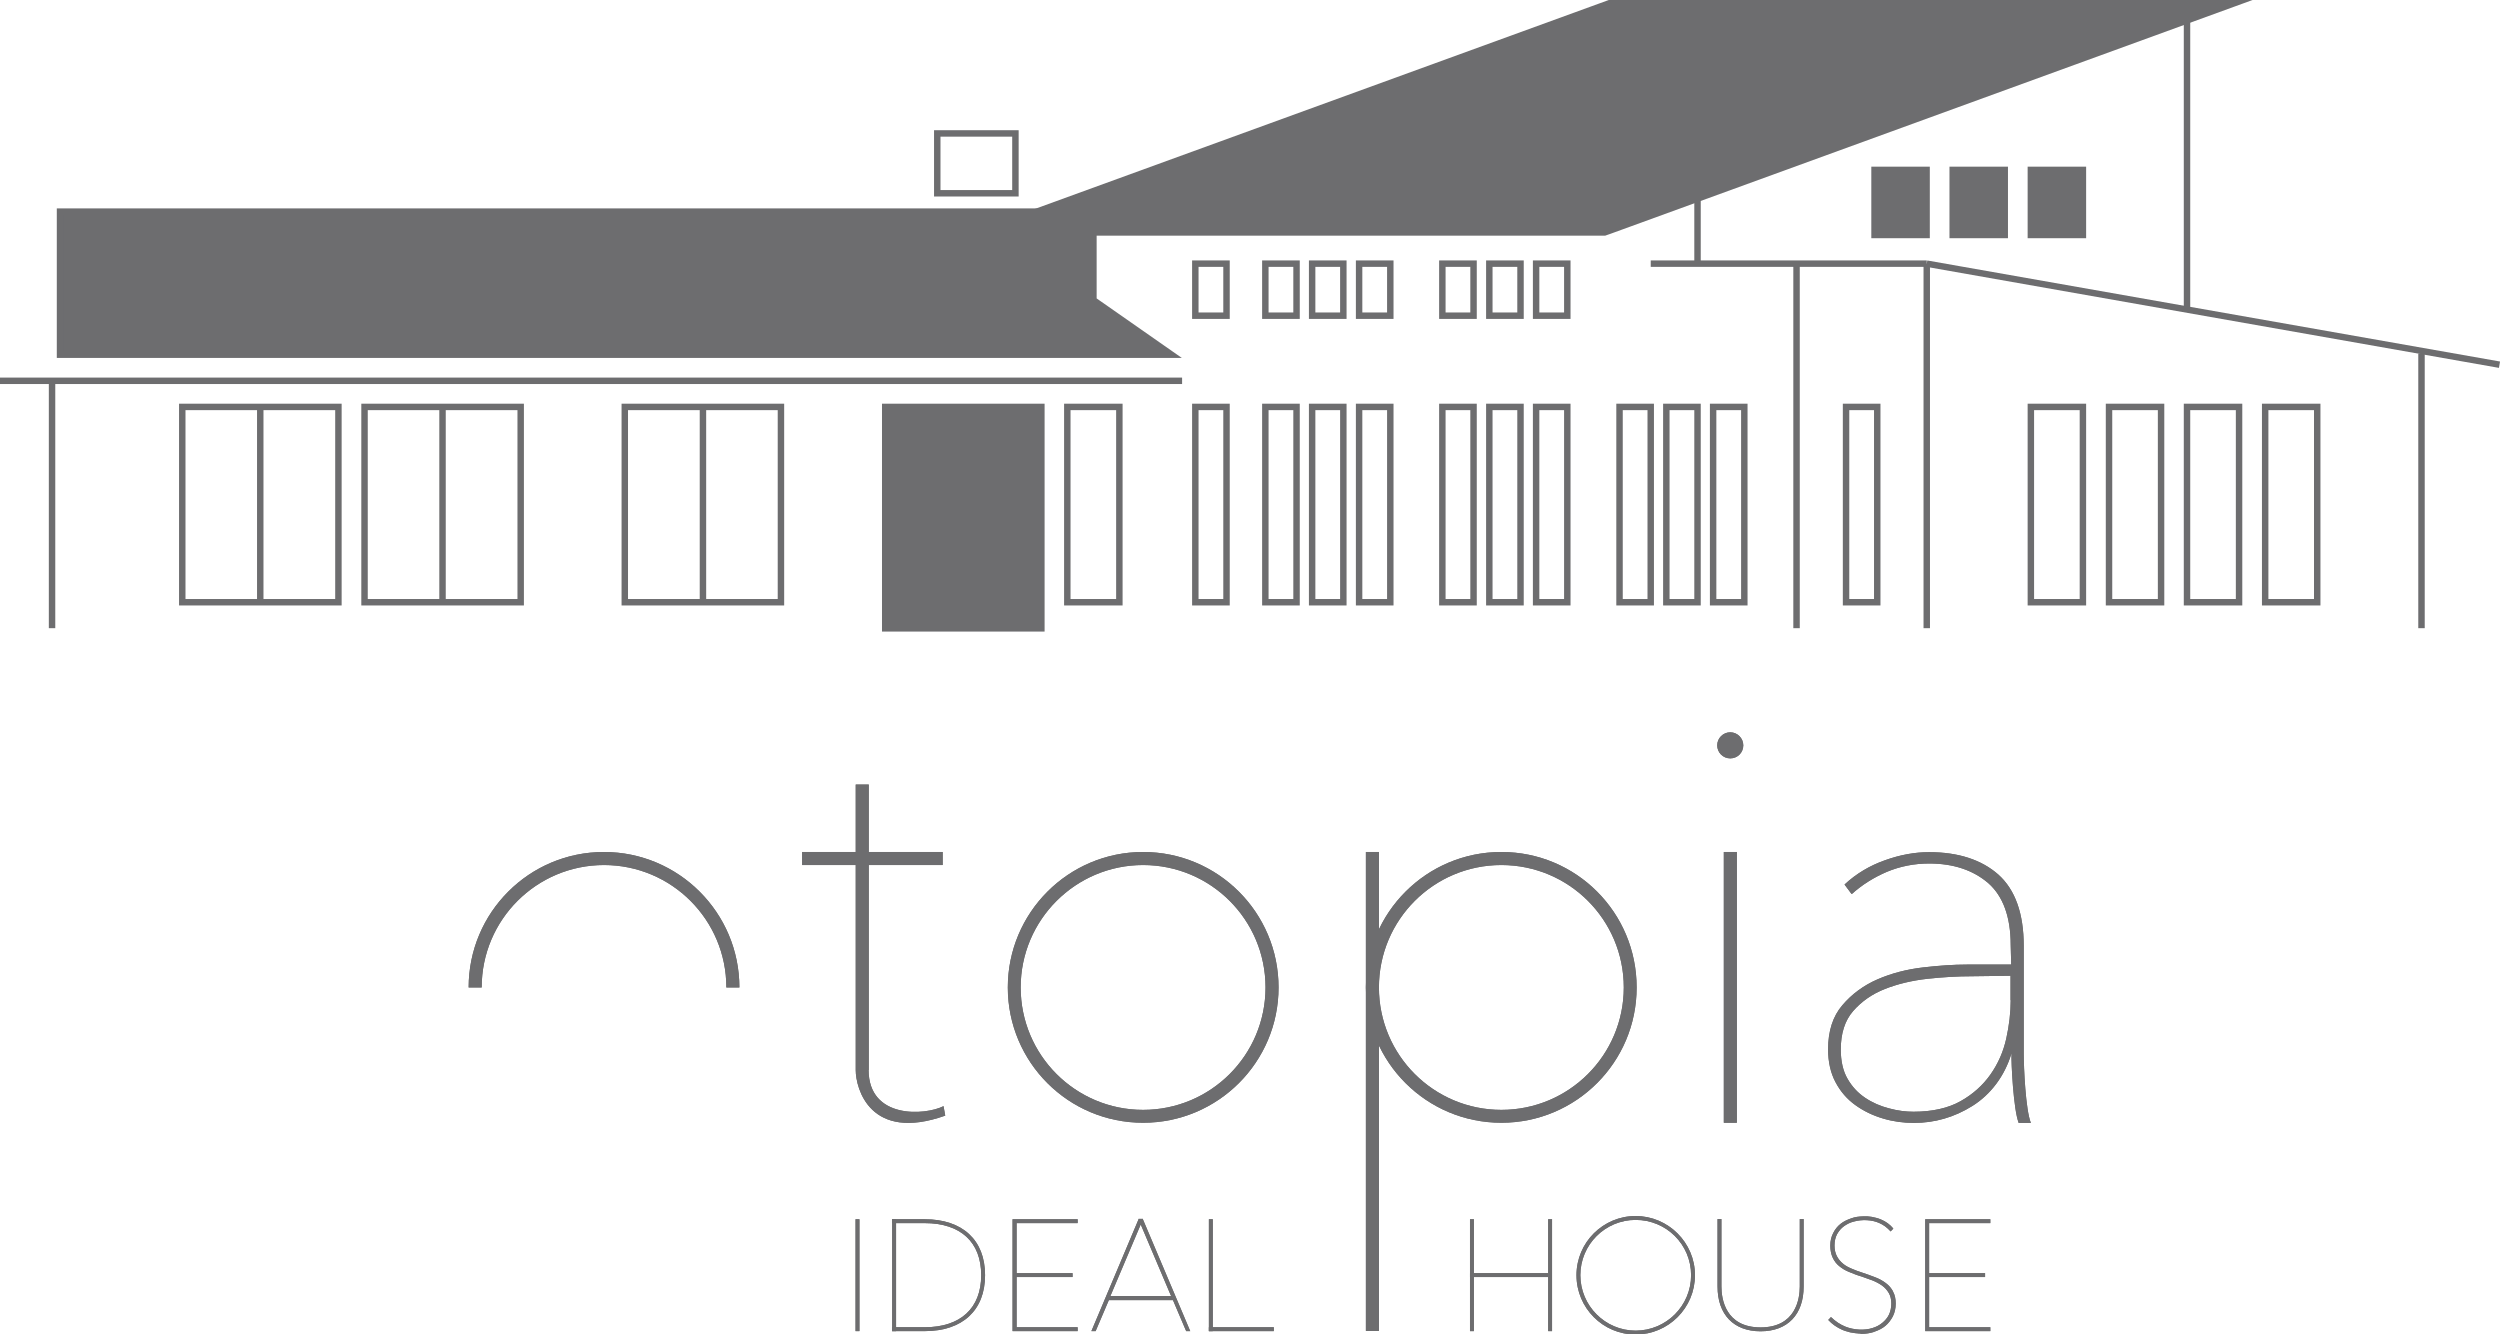 <?xml version="1.0" encoding="UTF-8"?>
<svg id="_レイヤー_2" data-name="レイヤー 2" xmlns="http://www.w3.org/2000/svg" viewBox="0 0 147.45 78.7">
  <defs>
    <style>
      .cls-1, .cls-2 {
        fill: #6d6d6f;
      }

      .cls-1, .cls-3 {
        stroke: #6d6d6f;
        stroke-miterlimit: 10;
        stroke-width: .38px;
      }

      .cls-3 {
        fill: none;
      }
    </style>
  </defs>
  <g id="_レイヤー_1-2" data-name="レイヤー 1">
    <g>
      <g>
        <path class="cls-2" d="M111.66,76.18c-.11-.2-.25-.37-.43-.5-.18-.14-.4-.26-.64-.35-.24-.09-.5-.19-.78-.28-.2-.06-.4-.14-.59-.22-.19-.08-.37-.17-.52-.3-.15-.12-.27-.27-.36-.44-.09-.17-.14-.38-.14-.63s.05-.48,.15-.67c.11-.19,.24-.35,.41-.47,.17-.12,.36-.22,.57-.27,.49-.14,1.08-.11,1.5,.08,.26,.11,.47,.27,.68,.5l.16-.17c-.19-.23-.44-.42-.74-.54-.16-.07-.34-.11-.53-.15-.17-.03-.34-.04-.51-.03-.24,.01-.47,.03-.68,.11-.24,.08-.46,.18-.65,.33-.19,.15-.33,.33-.44,.55-.11,.21-.17,.46-.17,.73s.05,.52,.14,.71c.09,.2,.22,.37,.38,.5,.17,.14,.36,.26,.59,.35,.24,.1,.49,.2,.74,.27,.21,.07,.43,.15,.64,.23,.2,.08,.39,.18,.56,.3,.17,.12,.3,.27,.4,.44,.1,.17,.15,.38,.15,.62s-.05,.47-.14,.66c-.09,.19-.23,.35-.39,.48-.17,.14-.36,.24-.56,.3-.47,.16-1.12,.13-1.63-.08-.29-.12-.57-.3-.84-.56l-.16,.17c.22,.24,.5,.44,.84,.59,.11,.05,.23,.08,.38,.12l.06,.02c.09,.02,.19,.03,.31,.05,.08,0,.16,.02,.21,.02h.07s.05,.02,.08,.02c.02,0,.03,0,.05,0h-.01c.24,0,.47-.04,.7-.11-.01,0-.02,0-.03,0,.02,0,.05,0,.07-.02,.24-.08,.46-.19,.64-.34,.18-.15,.33-.35,.44-.56,.11-.22,.17-.47,.17-.75s-.05-.52-.16-.71Z"/>
        <path class="cls-2" d="M75.41,58.24c0,4.41-3.58,7.98-7.99,7.98s-7.98-3.57-7.98-7.98,3.57-7.99,7.98-7.99,7.99,3.57,7.99,7.99Zm-7.99-7.22c-3.98,0-7.22,3.23-7.22,7.22s3.23,7.22,7.22,7.22,7.22-3.23,7.22-7.22-3.23-7.22-7.22-7.22Z"/>
        <path class="cls-2" d="M96.53,58.24c0,4.41-3.57,7.98-7.98,7.98s-7.99-3.57-7.99-7.98,3.57-7.99,7.99-7.99,7.98,3.57,7.98,7.99Zm-7.98-7.22c-3.99,0-7.22,3.23-7.22,7.22s3.23,7.22,7.22,7.22,7.22-3.23,7.22-7.22-3.23-7.22-7.22-7.22Z"/>
        <path class="cls-2" d="M35.62,51.02c3.99,0,7.22,3.23,7.22,7.22h.77c0-4.41-3.58-7.99-7.99-7.99s-7.98,3.57-7.98,7.99h.77c0-3.99,3.23-7.22,7.22-7.22Z"/>
        <rect class="cls-2" x="47.31" y="50.25" width="8.29" height=".77"/>
        <path class="cls-2" d="M51.23,63.1c0,2.92,3.34,2.69,4.42,2.14l.1,.56c-4.42,1.57-5.28-1.59-5.28-2.69v-16.84h.77v16.84Z"/>
        <rect class="cls-2" x="80.56" y="50.25" width=".77" height="28.25"/>
        <rect class="cls-2" x="101.67" y="50.25" width=".77" height="15.97"/>
        <path class="cls-2" d="M102.82,43.96c0,.43-.34,.77-.77,.77s-.77-.35-.77-.77,.35-.77,.77-.77,.77,.35,.77,.77Z"/>
        <path class="cls-2" d="M119.04,66.23h.74c-.31-.78-.42-3.24-.42-4.1v-6.35c0-1.89-.5-3.3-1.49-4.19-.99-.88-2.37-1.33-4.09-1.33-.85,0-1.72,.16-2.61,.48-.88,.31-1.68,.78-2.38,1.43l.38,.51,.03,.03h0l.02,.02c.61-.55,1.3-.98,2.07-1.31,.77-.32,1.6-.49,2.49-.49,1.43,0,2.59,.39,3.48,1.15,.88,.77,1.33,2,1.33,3.66l.03,1.15h-2.61c-.79,0-1.66,.06-2.6,.17-.94,.11-1.84,.34-2.67,.7-.83,.36-1.53,.88-2.08,1.53-.56,.65-.84,1.53-.84,2.6,0,.74,.15,1.4,.44,1.94,.29,.55,.68,1,1.17,1.35,.47,.34,1.02,.61,1.63,.79,.6,.18,1.21,.26,1.82,.26,1.22,0,2.38-.33,3.45-1,1.07-.67,1.9-1.75,2.31-3.11-.03,.49,.11,3.32,.42,4.1Zm-.45-7.24c0,.73-.09,1.49-.26,2.26-.17,.77-.48,1.48-.93,2.12s-1.04,1.17-1.77,1.58c-.73,.41-1.67,.62-2.77,.62-.45,0-.94-.06-1.45-.2-.5-.13-.97-.33-1.4-.62-.42-.28-.77-.65-1.04-1.12-.27-.46-.4-1.05-.4-1.73,0-.95,.24-1.71,.73-2.27,.49-.56,1.11-1,1.87-1.3,.76-.3,1.61-.5,2.51-.6,.91-.1,1.79-.15,2.61-.15l2.29-.03v1.44Z"/>
        <polygon class="cls-2" points="117.39 72.14 117.39 71.91 113.55 71.91 113.55 78.51 113.55 78.51 117.39 78.51 117.39 78.28 113.78 78.28 113.78 75.32 117.08 75.32 117.08 75.09 113.78 75.09 113.78 72.14 117.39 72.14"/>
        <rect class="cls-2" x="86.7" y="71.91" width=".23" height="6.6"/>
        <rect class="cls-2" x="91.31" y="71.91" width=".23" height="6.6"/>
        <rect class="cls-2" x="86.7" y="75.09" width="4.61" height=".23"/>
        <g>
          <rect class="cls-2" x="50.46" y="71.91" width=".23" height="6.6"/>
          <rect class="cls-2" x="52.62" y="71.91" width=".23" height="6.6"/>
          <path class="cls-2" d="M54.54,78.51h-1.93v-.23h1.93c2.11,0,3.33-1.12,3.33-3.07s-1.21-3.07-3.33-3.07h-1.93v-.23h1.93c2.23,0,3.56,1.23,3.56,3.3s-1.33,3.3-3.56,3.3h0Z"/>
          <polygon class="cls-2" points="63.56 72.14 63.56 71.91 59.72 71.91 59.72 78.51 59.72 78.51 63.56 78.51 63.56 78.28 59.96 78.28 59.96 75.32 63.26 75.32 63.26 75.09 59.96 75.09 59.96 72.14 63.56 72.14"/>
          <rect class="cls-2" x="71.3" y="71.91" width=".23" height="6.6"/>
          <rect class="cls-2" x="71.3" y="78.28" width="3.83" height=".23"/>
          <path class="cls-2" d="M69.95,78.51h.25l-2.79-6.59v-.03s-.26,0-.26,0v.03s-2.78,6.59-2.78,6.59h.25l.78-1.83h3.78l.78,1.83Zm-4.46-2.07l1.79-4.22,1.79,4.22h-3.58Z"/>
        </g>
        <path class="cls-2" d="M99.97,75.21c0,1.93-1.57,3.5-3.5,3.5s-3.49-1.57-3.49-3.5,1.57-3.49,3.49-3.49,3.5,1.57,3.5,3.49Zm-3.5-3.26c-1.8,0-3.26,1.46-3.26,3.26s1.46,3.27,3.26,3.27,3.27-1.46,3.27-3.27-1.46-3.26-3.27-3.26Z"/>
        <path class="cls-2" d="M103.84,78.52c-1.59,0-2.54-.99-2.54-2.64v-3.98h.23v3.98c0,.72,.23,2.41,2.31,2.41s2.31-1.69,2.31-2.41v-3.98h.23v3.98c0,1.65-.95,2.64-2.54,2.64h0Z"/>
        <path class="cls-2" d="M111.66,76.18c-.11-.2-.25-.37-.43-.5-.18-.14-.4-.26-.64-.35-.24-.09-.5-.19-.78-.28-.2-.06-.4-.14-.59-.22-.19-.08-.37-.17-.52-.3-.15-.12-.27-.27-.36-.44-.09-.17-.14-.38-.14-.63s.05-.48,.15-.67c.11-.19,.24-.35,.41-.47,.17-.12,.36-.22,.57-.27,.49-.14,1.08-.11,1.5,.08,.26,.11,.47,.27,.68,.5l.16-.17c-.19-.23-.44-.42-.74-.54-.16-.07-.34-.11-.53-.15-.17-.03-.34-.04-.51-.03-.24,.01-.47,.03-.68,.11-.24,.08-.46,.18-.65,.33-.19,.15-.33,.33-.44,.55-.11,.21-.17,.46-.17,.73s.05,.52,.14,.71c.09,.2,.22,.37,.38,.5,.17,.14,.36,.26,.59,.35,.24,.1,.49,.2,.74,.27,.21,.07,.43,.15,.64,.23,.2,.08,.39,.18,.56,.3,.17,.12,.3,.27,.4,.44,.1,.17,.15,.38,.15,.62s-.05,.47-.14,.66c-.09,.19-.23,.35-.39,.48-.17,.14-.36,.24-.56,.3-.47,.16-1.12,.13-1.63-.08-.29-.12-.57-.3-.84-.56l-.16,.17c.22,.24,.5,.44,.84,.59,.11,.05,.23,.08,.38,.12l.06,.02c.09,.02,.19,.03,.31,.05,.08,0,.16,.02,.21,.02h.07s.05,.02,.08,.02c.02,0,.03,0,.05,0h-.01c.24,0,.47-.04,.7-.11-.01,0-.02,0-.03,0,.02,0,.05,0,.07-.02,.24-.08,.46-.19,.64-.34,.18-.15,.33-.35,.44-.56,.11-.22,.17-.47,.17-.75s-.05-.52-.16-.71Z"/>
        <path class="cls-2" d="M75.41,58.24c0,4.41-3.58,7.98-7.99,7.98s-7.98-3.57-7.98-7.98,3.57-7.99,7.98-7.99,7.99,3.57,7.99,7.99Zm-7.99-7.22c-3.98,0-7.22,3.23-7.22,7.22s3.23,7.22,7.22,7.22,7.22-3.23,7.22-7.22-3.23-7.22-7.22-7.22Z"/>
        <path class="cls-2" d="M96.53,58.24c0,4.41-3.57,7.98-7.98,7.98s-7.99-3.57-7.99-7.98,3.57-7.99,7.99-7.99,7.98,3.57,7.98,7.99Zm-7.98-7.22c-3.99,0-7.22,3.23-7.22,7.22s3.23,7.22,7.22,7.22,7.22-3.23,7.22-7.22-3.23-7.22-7.22-7.22Z"/>
        <path class="cls-2" d="M35.62,51.02c3.99,0,7.22,3.23,7.22,7.22h.77c0-4.41-3.58-7.99-7.99-7.99s-7.98,3.57-7.98,7.99h.77c0-3.99,3.23-7.22,7.22-7.22Z"/>
        <rect class="cls-2" x="47.31" y="50.25" width="8.29" height=".77"/>
        <path class="cls-2" d="M51.23,63.1c0,2.92,3.34,2.69,4.42,2.14l.1,.56c-4.42,1.57-5.28-1.59-5.28-2.69v-16.84h.77v16.84Z"/>
        <rect class="cls-2" x="80.56" y="50.25" width=".77" height="28.25"/>
        <rect class="cls-2" x="101.67" y="50.25" width=".77" height="15.97"/>
        <path class="cls-2" d="M102.82,43.96c0,.43-.34,.77-.77,.77s-.77-.35-.77-.77,.35-.77,.77-.77,.77,.35,.77,.77Z"/>
        <path class="cls-2" d="M119.04,66.23h.74c-.31-.78-.42-3.24-.42-4.1v-6.35c0-1.89-.5-3.3-1.49-4.19-.99-.88-2.37-1.33-4.09-1.33-.85,0-1.72,.16-2.61,.48-.88,.31-1.68,.78-2.38,1.43l.38,.51,.03,.03h0l.02,.02c.61-.55,1.3-.98,2.07-1.31,.77-.32,1.6-.49,2.49-.49,1.43,0,2.59,.39,3.48,1.15,.88,.77,1.33,2,1.33,3.66l.03,1.15h-2.61c-.79,0-1.66,.06-2.6,.17-.94,.11-1.84,.34-2.67,.7-.83,.36-1.53,.88-2.08,1.53-.56,.65-.84,1.53-.84,2.6,0,.74,.15,1.4,.44,1.94,.29,.55,.68,1,1.17,1.35,.47,.34,1.02,.61,1.63,.79,.6,.18,1.21,.26,1.82,.26,1.22,0,2.38-.33,3.45-1,1.07-.67,1.9-1.75,2.31-3.11-.03,.49,.11,3.32,.42,4.1Zm-.45-7.24c0,.73-.09,1.49-.26,2.26-.17,.77-.48,1.48-.93,2.12s-1.04,1.17-1.77,1.58c-.73,.41-1.67,.62-2.77,.62-.45,0-.94-.06-1.45-.2-.5-.13-.97-.33-1.4-.62-.42-.28-.77-.65-1.04-1.12-.27-.46-.4-1.05-.4-1.73,0-.95,.24-1.71,.73-2.27,.49-.56,1.11-1,1.87-1.3,.76-.3,1.61-.5,2.51-.6,.91-.1,1.79-.15,2.61-.15l2.29-.03v1.44Z"/>
        <polygon class="cls-2" points="117.39 72.14 117.39 71.91 113.55 71.91 113.55 78.51 113.55 78.51 117.39 78.51 117.39 78.28 113.78 78.28 113.78 75.32 117.08 75.32 117.08 75.09 113.78 75.09 113.78 72.14 117.39 72.14"/>
        <rect class="cls-2" x="86.7" y="71.91" width=".23" height="6.6"/>
        <rect class="cls-2" x="91.31" y="71.91" width=".23" height="6.6"/>
        <rect class="cls-2" x="86.7" y="75.09" width="4.61" height=".23"/>
        <g>
          <rect class="cls-2" x="50.46" y="71.91" width=".23" height="6.6"/>
          <rect class="cls-2" x="52.62" y="71.91" width=".23" height="6.6"/>
          <path class="cls-2" d="M54.54,78.51h-1.93v-.23h1.93c2.11,0,3.33-1.12,3.33-3.07s-1.21-3.07-3.33-3.07h-1.93v-.23h1.93c2.23,0,3.56,1.23,3.56,3.3s-1.33,3.3-3.56,3.3h0Z"/>
          <polygon class="cls-2" points="63.56 72.14 63.56 71.91 59.72 71.91 59.72 78.51 59.72 78.51 63.56 78.51 63.56 78.28 59.96 78.28 59.96 75.32 63.26 75.32 63.26 75.09 59.96 75.09 59.96 72.14 63.56 72.14"/>
          <rect class="cls-2" x="71.3" y="71.91" width=".23" height="6.6"/>
          <rect class="cls-2" x="71.3" y="78.28" width="3.83" height=".23"/>
          <path class="cls-2" d="M69.95,78.51h.25l-2.79-6.59v-.03s-.26,0-.26,0v.03s-2.78,6.59-2.78,6.59h.25l.78-1.83h3.78l.78,1.83Zm-4.46-2.07l1.79-4.22,1.79,4.22h-3.58Z"/>
        </g>
        <path class="cls-2" d="M99.97,75.21c0,1.93-1.57,3.5-3.5,3.5s-3.49-1.57-3.49-3.5,1.57-3.49,3.49-3.49,3.5,1.57,3.5,3.49Zm-3.5-3.26c-1.8,0-3.26,1.46-3.26,3.26s1.46,3.27,3.26,3.27,3.27-1.46,3.27-3.27-1.46-3.26-3.27-3.26Z"/>
        <path class="cls-2" d="M103.84,78.52c-1.59,0-2.54-.99-2.54-2.64v-3.98h.23v3.98c0,.72,.23,2.41,2.31,2.41s2.31-1.69,2.31-2.41v-3.98h.23v3.98c0,1.65-.95,2.64-2.54,2.64h0Z"/>
      </g>
      <g>
        <g>
          <line class="cls-3" x1="97.36" y1="15.55" x2="113.64" y2="15.55"/>
          <line class="cls-3" x1="147.42" y1="21.51" x2="113.64" y2="15.55"/>
          <line class="cls-3" x1="128.99" y1=".96" x2="128.99" y2="18.15"/>
          <line class="cls-3" x1="100.12" y1="10.17" x2="100.12" y2="15.55"/>
          <line class="cls-3" x1="105.96" y1="15.55" x2="105.96" y2="37.05"/>
          <rect class="cls-3" x="10.75" y="24" width="9.21" height="11.52"/>
          <rect class="cls-1" x="52.21" y="24" width="9.21" height="13.06"/>
          <rect class="cls-3" x="55.28" y="7.87" width="4.61" height="3.53"/>
          <rect class="cls-3" x="70.5" y="24" width="1.84" height="11.52"/>
          <rect class="cls-3" x="70.5" y="15.55" width="1.84" height="3.07"/>
          <rect class="cls-3" x="74.63" y="24" width="1.84" height="11.52"/>
          <rect class="cls-3" x="77.39" y="24" width="1.84" height="11.52"/>
          <rect class="cls-3" x="80.16" y="24" width="1.84" height="11.52"/>
          <line class="cls-3" y1="22.46" x2="69.72" y2="22.46"/>
          <line class="cls-3" x1="15.35" y1="24" x2="15.35" y2="35.52"/>
          <rect class="cls-3" x="21.5" y="24" width="9.21" height="11.52"/>
          <line class="cls-3" x1="26.1" y1="24" x2="26.1" y2="35.52"/>
          <rect class="cls-3" x="36.85" y="24" width="9.21" height="11.52"/>
          <rect class="cls-3" x="62.95" y="24" width="3.07" height="11.52"/>
          <line class="cls-3" x1="41.46" y1="24" x2="41.46" y2="35.52"/>
          <rect class="cls-3" x="74.63" y="15.55" width="1.84" height="3.07"/>
          <rect class="cls-3" x="77.39" y="15.55" width="1.84" height="3.07"/>
          <rect class="cls-3" x="80.16" y="15.55" width="1.84" height="3.07"/>
          <rect class="cls-3" x="85.07" y="24" width="1.84" height="11.52"/>
          <rect class="cls-3" x="87.84" y="24" width="1.84" height="11.52"/>
          <rect class="cls-3" x="90.6" y="24" width="1.84" height="11.52"/>
          <rect class="cls-3" x="95.52" y="24" width="1.84" height="11.52"/>
          <rect class="cls-3" x="98.28" y="24" width="1.84" height="11.52"/>
          <rect class="cls-3" x="101.04" y="24" width="1.84" height="11.52"/>
          <rect class="cls-3" x="108.88" y="24" width="1.84" height="11.52"/>
          <rect class="cls-3" x="85.07" y="15.55" width="1.84" height="3.07"/>
          <rect class="cls-3" x="87.84" y="15.55" width="1.84" height="3.07"/>
          <rect class="cls-3" x="90.6" y="15.55" width="1.84" height="3.07"/>
          <rect class="cls-1" x="110.56" y="10.02" width="3.07" height="3.84"/>
          <rect class="cls-1" x="115.17" y="10.02" width="3.07" height="3.84"/>
          <rect class="cls-1" x="119.78" y="10.02" width="3.07" height="3.84"/>
          <polygon class="cls-1" points="64.49 17.7 64.49 12.48 3.54 12.48 3.54 20.92 69.1 20.92 64.49 17.7"/>
          <polygon class="cls-1" points="94.64 13.71 95.09 13.55 131.78 .19 94.92 .19 57.78 13.71 94.64 13.71"/>
          <line class="cls-3" x1="3.07" y1="22.46" x2="3.07" y2="37.05"/>
        </g>
        <g>
          <rect class="cls-3" x="119.78" y="24" width="3.07" height="11.52"/>
          <rect class="cls-3" x="124.39" y="24" width="3.07" height="11.52"/>
          <rect class="cls-3" x="128.99" y="24" width="3.07" height="11.52"/>
          <rect class="cls-3" x="133.6" y="24" width="3.07" height="11.52"/>
        </g>
        <line class="cls-3" x1="113.64" y1="15.55" x2="113.64" y2="37.05"/>
        <line class="cls-3" x1="142.82" y1="37.05" x2="142.82" y2="20.85"/>
      </g>
    </g>
  </g>
</svg>